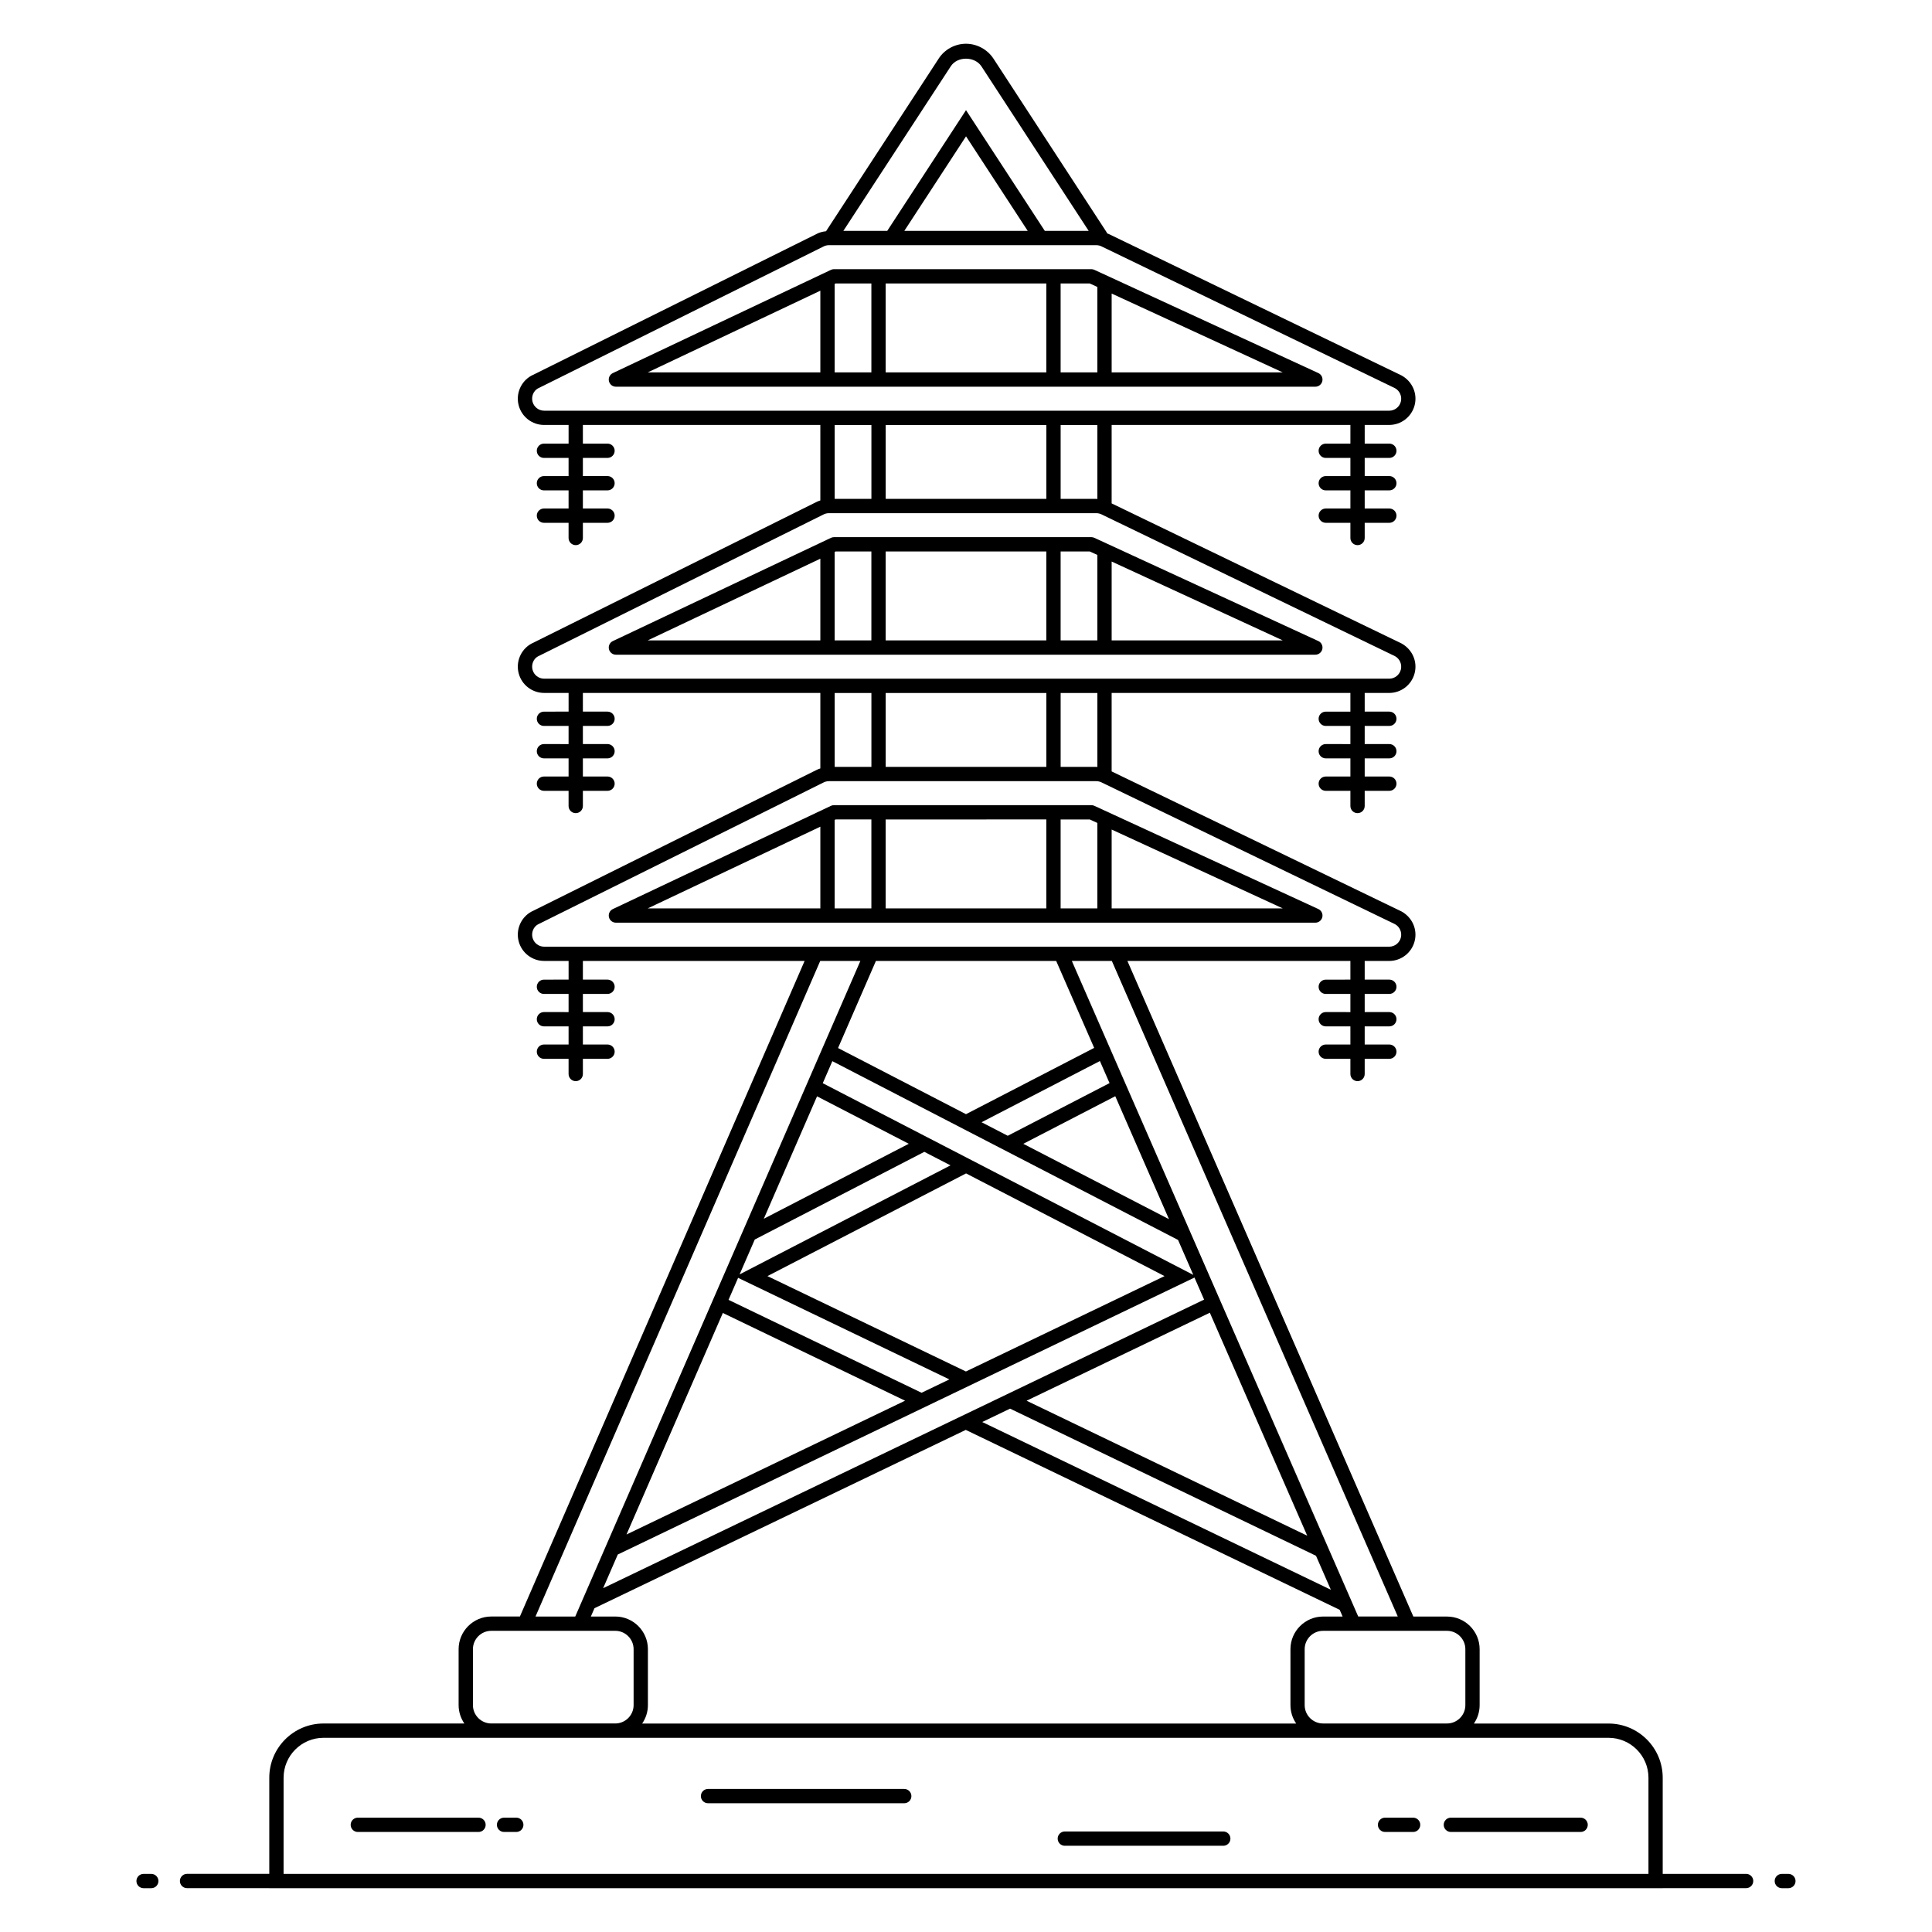 <?xml version="1.0" encoding="UTF-8"?>
<!-- Uploaded to: ICON Repo, www.iconrepo.com, Generator: ICON Repo Mixer Tools -->
<svg fill="#000000" width="800px" height="800px" version="1.1" viewBox="144 144 512 512" xmlns="http://www.w3.org/2000/svg">
 <g>
  <path d="m184.09 640.6h-2.039c-1.047 0-1.895 0.848-1.895 1.895s0.848 1.895 1.895 1.895h2.039c1.047 0 1.895-0.848 1.895-1.895s-0.848-1.895-1.895-1.895z"/>
  <path d="m606.73 640.6h-22.094v-25.48c0-7.922-6.445-14.363-14.367-14.363h-35.668c0.957-1.395 1.52-3.074 1.52-4.887v-14.812c0-4.773-3.883-8.656-8.656-8.656h-8.914l-75.777-173.74h59.094v4.949l-6.527 0.004c-1.047 0-1.895 0.848-1.895 1.895s0.848 1.895 1.895 1.895h6.527v4.809l-6.527-0.004c-1.047 0-1.895 0.848-1.895 1.895s0.848 1.895 1.895 1.895h6.527v4.809h-6.527c-1.047 0-1.895 0.848-1.895 1.895s0.848 1.895 1.895 1.895h6.527v4.023c0 1.047 0.848 1.895 1.895 1.895s1.895-0.848 1.895-1.895v-4.023h6.527c1.047 0 1.895-0.848 1.895-1.895s-0.848-1.895-1.895-1.895h-6.527v-4.809h6.527c1.047 0 1.895-0.848 1.895-1.895s-0.848-1.895-1.895-1.895h-6.527v-4.809h6.527c1.047 0 1.895-0.848 1.895-1.895 0-1.047-0.848-1.895-1.895-1.895h-6.527v-4.949h6.488c3.176 0 5.945-2.144 6.742-5.219 0.797-3.07-0.582-6.289-3.453-7.887l-76.84-37.125v-20.789h63.273v4.949h-6.527c-1.047 0-1.895 0.848-1.895 1.895s0.848 1.895 1.895 1.895h6.527v4.809l-6.527-0.004c-1.047 0-1.895 0.848-1.895 1.895s0.848 1.895 1.895 1.895h6.527v4.809h-6.527c-1.047 0-1.895 0.848-1.895 1.895 0 1.047 0.848 1.895 1.895 1.895h6.527v4.023c0 1.047 0.848 1.895 1.895 1.895s1.895-0.848 1.895-1.895v-4.023h6.527c1.047 0 1.895-0.848 1.895-1.895 0-1.047-0.848-1.895-1.895-1.895h-6.527v-4.809h6.527c1.047 0 1.895-0.848 1.895-1.895s-0.848-1.895-1.895-1.895h-6.527v-4.809h6.527c1.047 0 1.895-0.848 1.895-1.895s-0.848-1.895-1.895-1.895h-6.527v-4.949h6.488c3.176 0 5.945-2.144 6.742-5.219 0.797-3.07-0.582-6.289-3.453-7.887l-76.84-37.125v-20.789h63.273v4.949h-6.527c-1.047 0-1.895 0.848-1.895 1.895s0.848 1.895 1.895 1.895h6.527v4.809h-6.527c-1.047 0-1.895 0.848-1.895 1.895s0.848 1.895 1.895 1.895h6.527v4.809l-6.527-0.004c-1.047 0-1.895 0.848-1.895 1.895s0.848 1.895 1.895 1.895h6.527v4.023c0 1.047 0.848 1.895 1.895 1.895s1.895-0.848 1.895-1.895v-4.023h6.527c1.047 0 1.895-0.848 1.895-1.895s-0.848-1.895-1.895-1.895h-6.527v-4.809h6.527c1.047 0 1.895-0.848 1.895-1.895s-0.848-1.895-1.895-1.895h-6.527v-4.809h6.527c1.047 0 1.895-0.848 1.895-1.895 0-1.047-0.848-1.895-1.895-1.895h-6.527v-4.949h6.488c3.176 0 5.945-2.144 6.742-5.219 0.797-3.07-0.582-6.289-3.457-7.887l-77.52-37.453c-0.148-0.082-0.32-0.117-0.477-0.191-0.082-0.145-0.148-0.277-0.25-0.438l-29.926-45.914c-1.598-2.418-4.379-3.918-7.262-3.918-2.91 0-5.684 1.512-7.231 3.926l-29.855 45.758c-0.941 0.105-1.855 0.34-2.609 0.773l-75.578 37.559c-2.738 1.57-4.078 4.793-3.266 7.836 0.809 3.043 3.578 5.172 6.734 5.172h6.488v4.949h-6.531c-1.047 0-1.895 0.848-1.895 1.895s0.848 1.895 1.895 1.895h6.527v4.809h-6.527c-1.047 0-1.895 0.848-1.895 1.895s0.848 1.895 1.895 1.895h6.527v4.809l-6.527-0.004c-1.047 0-1.895 0.848-1.895 1.895s0.848 1.895 1.895 1.895h6.527v4.023c0 1.047 0.848 1.895 1.895 1.895s1.895-0.848 1.895-1.895v-4.023h6.527c1.047 0 1.895-0.848 1.895-1.895s-0.848-1.895-1.895-1.895h-6.527v-4.809h6.527c1.047 0 1.895-0.848 1.895-1.895s-0.848-1.895-1.895-1.895h-6.527v-4.809h6.527c1.047 0 1.895-0.848 1.895-1.895 0-1.047-0.848-1.895-1.895-1.895h-6.527v-4.949h62.93v20.008c-0.379 0.133-0.766 0.254-1.094 0.445l-75.578 37.559c-2.738 1.57-4.078 4.793-3.266 7.836 0.809 3.043 3.578 5.172 6.734 5.172h6.488v4.949l-6.531 0.008c-1.047 0-1.895 0.848-1.895 1.895s0.848 1.895 1.895 1.895h6.527v4.809l-6.527-0.004c-1.047 0-1.895 0.848-1.895 1.895s0.848 1.895 1.895 1.895h6.527v4.809h-6.527c-1.047 0-1.895 0.848-1.895 1.895 0 1.047 0.848 1.895 1.895 1.895h6.527v4.023c0 1.047 0.848 1.895 1.895 1.895s1.895-0.848 1.895-1.895v-4.023h6.527c1.047 0 1.895-0.848 1.895-1.895 0-1.047-0.848-1.895-1.895-1.895h-6.527v-4.809h6.527c1.047 0 1.895-0.848 1.895-1.895s-0.848-1.895-1.895-1.895h-6.527v-4.809h6.527c1.047 0 1.895-0.848 1.895-1.895s-0.848-1.895-1.895-1.895h-6.527v-4.949h62.93v20.008c-0.379 0.133-0.766 0.254-1.094 0.445l-75.578 37.559c-2.738 1.57-4.078 4.793-3.266 7.836 0.809 3.043 3.578 5.172 6.734 5.172h6.488v4.949l-6.531 0.008c-1.047 0-1.895 0.848-1.895 1.895s0.848 1.895 1.895 1.895h6.527v4.809l-6.527-0.004c-1.047 0-1.895 0.848-1.895 1.895s0.848 1.895 1.895 1.895h6.527v4.809h-6.527c-1.047 0-1.895 0.848-1.895 1.895s0.848 1.895 1.895 1.895h6.527v4.023c0 1.047 0.848 1.895 1.895 1.895s1.895-0.848 1.895-1.895v-4.023h6.527c1.047 0 1.895-0.848 1.895-1.895s-0.848-1.895-1.895-1.895h-6.527v-4.809h6.527c1.047 0 1.895-0.848 1.895-1.895s-0.848-1.895-1.895-1.895h-6.527v-4.809h6.527c1.047 0 1.895-0.848 1.895-1.895 0-1.047-0.848-1.895-1.895-1.895h-6.527v-4.949h58.758l-75.449 173.73h-7.586c-4.773 0-8.656 3.883-8.656 8.656v14.812c0 1.812 0.566 3.492 1.52 4.887h-37.332c-7.922 0-14.363 6.445-14.363 14.363v25.48h-21.793c-1.047 0-1.895 0.848-1.895 1.895 0 1.047 0.848 1.895 1.895 1.895h21.793v0.012h369.28v-0.012h22.094c1.047 0 1.895-0.848 1.895-1.895 0-1.043-0.848-1.891-1.895-1.891zm-74.395-59.543v14.812c0 2.688-2.184 4.871-4.871 4.871h-32.84c-2.688 0-4.871-2.184-4.871-4.871v-14.812c0-2.688 2.184-4.871 4.871-4.871h32.84c2.688 0 4.871 2.184 4.871 4.871zm-108.43-182.39 10.062 23.035-33.969 17.566-33.906-17.531 10.031-23.07zm29.883 68.418-38.605-19.965 24.375-12.613zm-42.727-22.094-6.938-3.586 31.363-16.219 2.555 5.848zm-46.48-19.773 91.613 47.375 4.043 9.262-98.195-50.797zm35.395 82.238-52.59-25.277 52.633-27.211 52.594 27.211zm-39.449-72.918 24.309 12.574-38.418 19.867zm-16.504 37.949 44.934-23.238 6.934 3.586-55.887 28.895zm-4.418 10.156 55.992 26.914-7.371 3.539-51.156-24.621zm-4.047 9.309 48.297 23.246-73.824 35.457zm-27.84 64.012 152.83-73.395 2.551 5.84-159.26 76.477zm182.71-4.988-74.375-35.77 48.566-23.32zm-78.75-33.672 81.074 38.992 3.938 9.004-92.387-44.453zm102.75 55.09h-10.484l-75.895-173.73h10.602zm-79.613-225.13c-0.094-0.004-0.188-0.035-0.281-0.035h-9.453v-19.582h9.734zm-13.523-19.617v19.582h-42.578v-19.582zm13.523-51.406c-0.094-0.004-0.188-0.035-0.281-0.035h-9.453v-19.582h9.734zm-13.523-19.617v19.582h-42.578v-19.582zm-25.336-95.043c1.727-2.703 6.344-2.711 8.141 0.012l28.414 43.59h-11.629l-20.879-31.992-20.875 31.992h-11.629zm20.402 43.605h-32.703l16.352-25.059zm-131.23 45.293c-0.371-1.391 0.242-2.863 1.391-3.523l75.578-37.559c0.484-0.277 1.031-0.422 1.582-0.422h70.859c0.539 0 1.074 0.141 1.641 0.453l77.52 37.453c1.266 0.707 1.898 2.18 1.535 3.578-0.363 1.402-1.629 2.383-3.078 2.383h-223.95c-1.438-0.008-2.703-0.977-3.074-2.363zm89.805 6.144v19.582h-9.734v-19.582zm-89.805 64.875c-0.371-1.391 0.242-2.863 1.391-3.523l75.582-37.562c0.477-0.273 1.023-0.418 1.578-0.418h70.859c0.535 0 1.074 0.141 1.641 0.449l77.52 37.453c1.266 0.707 1.898 2.18 1.535 3.578-0.363 1.402-1.629 2.383-3.078 2.383h-223.95c-1.438 0-2.703-0.969-3.074-2.359zm89.805 6.148v19.582h-9.734v-19.582zm-89.805 64.875c-0.371-1.391 0.242-2.863 1.391-3.523l75.586-37.562c0.477-0.273 1.02-0.418 1.574-0.418h70.859c0.535 0 1.074 0.141 1.641 0.449l77.52 37.453c1.266 0.707 1.898 2.18 1.535 3.578-0.363 1.402-1.629 2.383-3.078 2.383h-223.95c-1.438 0-2.703-0.969-3.074-2.359zm76.238 6.144h10.641l-75.559 173.73h-10.531zm-92.035 182.39c0-2.688 2.184-4.871 4.871-4.871h32.84c2.688 0 4.871 2.184 4.871 4.871v14.812c0 2.688-2.184 4.871-4.871 4.871h-32.84c-2.688 0-4.871-2.184-4.871-4.871zm37.711-8.66h-6.457l0.961-2.207 98.391-47.25 99.09 47.68 0.777 1.781h-5.164c-4.773 0-8.656 3.883-8.656 8.656v14.812c0 1.812 0.566 3.492 1.52 4.887h-173.32c0.957-1.395 1.52-3.074 1.52-4.887v-14.812c0-4.773-3.883-8.66-8.656-8.66zm-87.887 42.723c0-5.832 4.746-10.578 10.578-10.578h340.55c5.832 0 10.578 4.746 10.578 10.578v25.48h-361.71z"/>
  <path d="m617.94 640.6h-1.738c-1.047 0-1.895 0.848-1.895 1.895s0.848 1.895 1.895 1.895h1.738c1.047 0 1.895-0.848 1.895-1.895s-0.848-1.895-1.895-1.895z"/>
  <path d="m307.22 246.48h185.36c0.891 0 1.66-0.621 1.852-1.488 0.191-0.867-0.25-1.754-1.055-2.125l-59.367-27.359c-0.25-0.113-0.52-0.176-0.793-0.176h-68.191c-0.281 0-0.559 0.062-0.809 0.18l-57.805 27.359c-0.801 0.379-1.23 1.262-1.039 2.129 0.195 0.867 0.961 1.48 1.848 1.48zm71.488-3.789v-23.57h42.578v23.57zm59.891 0v-20.898l45.348 20.898zm-3.789-22.645v22.645h-9.734v-23.57h7.723zm-59.887-0.926v23.57h-9.734v-23.445l0.266-0.125zm-13.523 1.918v21.652h-45.75z"/>
  <path d="m307.22 317.5h185.36c0.891 0 1.66-0.621 1.852-1.488 0.191-0.867-0.25-1.754-1.055-2.125l-59.367-27.359c-0.25-0.113-0.52-0.176-0.793-0.176h-68.191c-0.281 0-0.559 0.062-0.809 0.18l-57.805 27.359c-0.801 0.379-1.23 1.262-1.039 2.129 0.195 0.863 0.961 1.48 1.848 1.48zm71.488-3.789v-23.57h42.578v23.57zm59.891 0v-20.898l45.348 20.898zm-3.789-22.645v22.645h-9.734v-23.57h7.723zm-59.887-0.926v23.57h-9.734v-23.445l0.266-0.125zm-13.523 1.918v21.652h-45.75z"/>
  <path d="m307.22 388.52h185.36c0.891 0 1.66-0.621 1.852-1.488 0.191-0.867-0.25-1.754-1.055-2.125l-59.367-27.359c-0.25-0.113-0.52-0.176-0.793-0.176h-68.191c-0.281 0-0.559 0.062-0.809 0.18l-57.805 27.359c-0.801 0.379-1.23 1.262-1.039 2.129 0.195 0.867 0.961 1.48 1.848 1.48zm71.488-3.785v-23.57l42.578-0.004v23.57zm59.891 0v-20.898l45.348 20.898zm-3.789-22.645v22.645h-9.734v-23.57h7.723zm-59.887-0.93v23.57h-9.734v-23.445l0.266-0.125zm-13.523 1.918v21.652l-45.75 0.004z"/>
  <path d="m562.88 625.7h-34.383c-1.047 0-1.895 0.848-1.895 1.895s0.848 1.895 1.895 1.895h34.383c1.047 0 1.895-0.848 1.895-1.895s-0.848-1.895-1.895-1.895z"/>
  <path d="m518.49 625.7h-7.438c-1.047 0-1.895 0.848-1.895 1.895s0.848 1.895 1.895 1.895h7.438c1.047 0 1.895-0.848 1.895-1.895s-0.848-1.895-1.895-1.895z"/>
  <path d="m383.63 618.09h-51.996c-1.047 0-1.895 0.848-1.895 1.895s0.848 1.895 1.895 1.895h52c1.047 0 1.895-0.848 1.895-1.895-0.004-1.047-0.852-1.895-1.898-1.895z"/>
  <path d="m468.18 629.36h-41.992c-1.047 0-1.895 0.848-1.895 1.895 0 1.047 0.848 1.895 1.895 1.895h41.992c1.047 0 1.895-0.848 1.895-1.895 0-1.047-0.848-1.895-1.895-1.895z"/>
  <path d="m280.82 625.7h-3.242c-1.047 0-1.895 0.848-1.895 1.895s0.848 1.895 1.895 1.895h3.242c1.047 0 1.895-0.848 1.895-1.895-0.004-1.047-0.848-1.895-1.895-1.895z"/>
  <path d="m270.81 625.7h-31.984c-1.047 0-1.895 0.848-1.895 1.895s0.848 1.895 1.895 1.895h31.984c1.047 0 1.895-0.848 1.895-1.895s-0.848-1.895-1.895-1.895z"/>
 </g>
</svg>